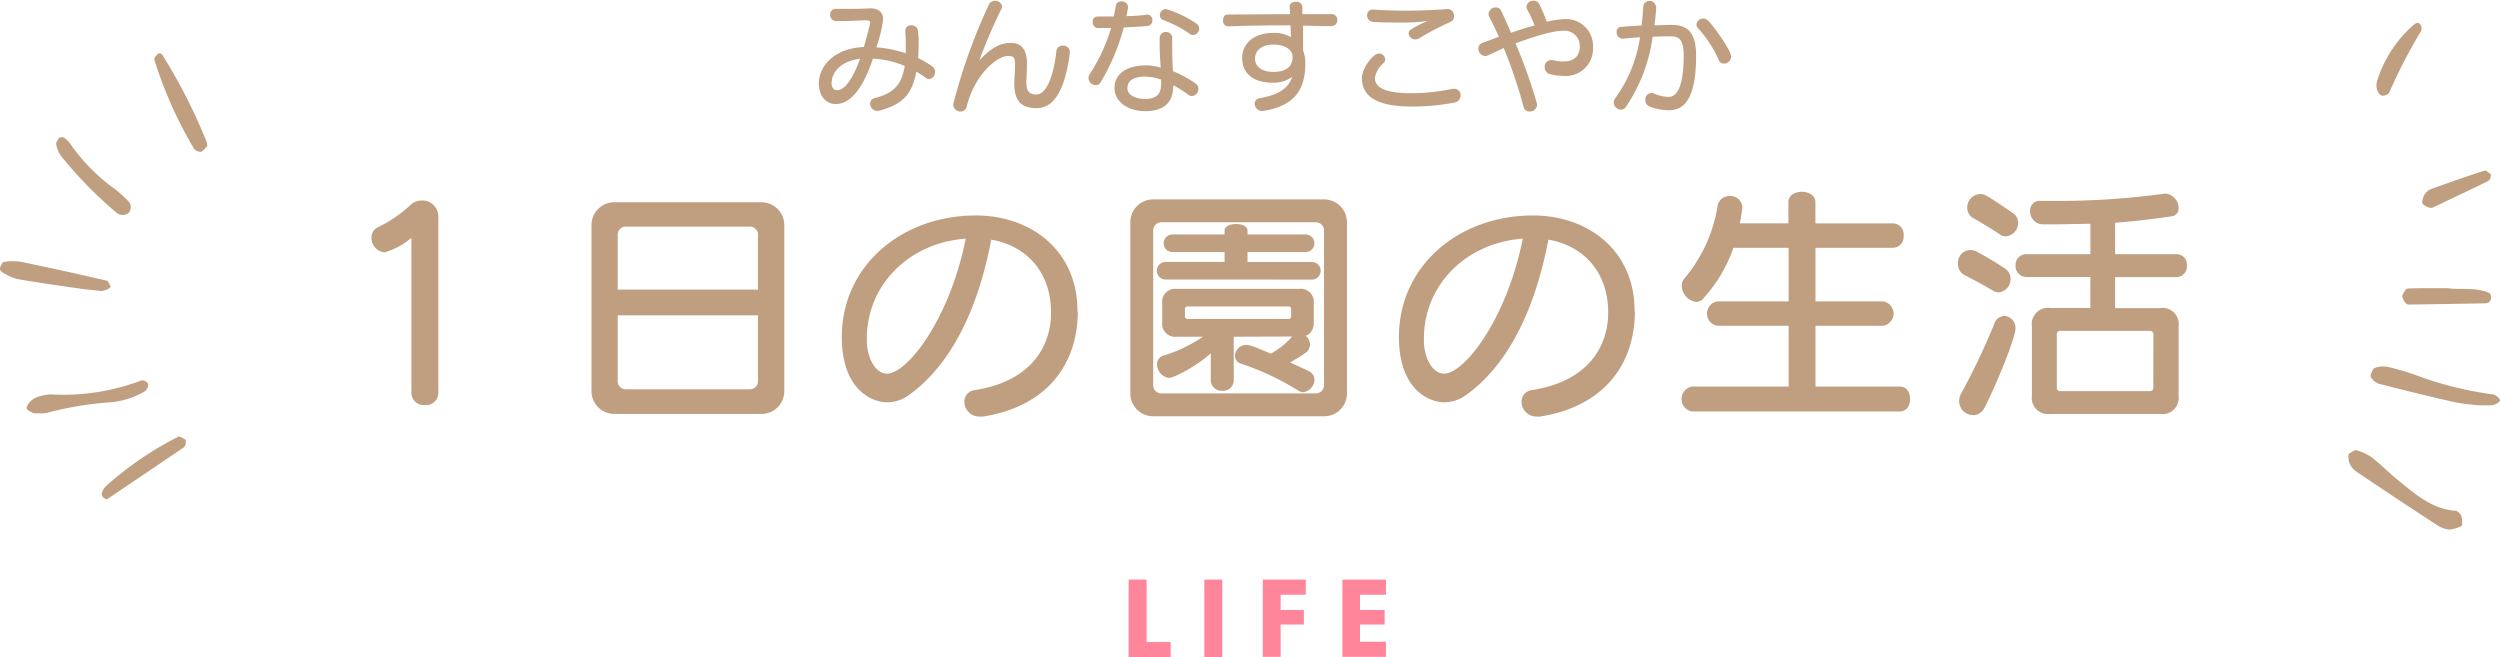 <svg xmlns="http://www.w3.org/2000/svg" viewBox="0 0 344.26 90.49"><defs><style>.cls-1{fill:#c09e80;}.cls-2{fill:#ff859b;}</style></defs><title>life_title</title><g id="レイヤー_2" data-name="レイヤー 2"><g id="レイヤー_5" data-name="レイヤー 5"><path class="cls-1" d="M126.5,5.25c0,1,0,1.92-.08,2.74a14.06,14.06,0,0,1,1.94,1.14.88.88,0,0,1,.39.76.94.94,0,0,1-.8,1,.81.81,0,0,1-.44-.15,13.67,13.67,0,0,0-1.33-.87c-.61,3.4-2.18,4.55-5,5.35a1.54,1.54,0,0,1-.36.05,1,1,0,0,1-1-1,.75.75,0,0,1,.59-.75c2.43-.63,3.74-1.65,4.18-4.44a12.84,12.84,0,0,0-4.39-1c-.88,2.65-2.48,6.25-5.13,6.25-1.29,0-2.31-1.07-2.31-2.86,0-2.36,2.13-4.83,6.2-5,.58-2,.88-3.35.88-3.4s-.14-.27-.39-.27c-1.14,0-2.26.1-3.48.1l-.87,0a.83.83,0,0,1-.78-.88.75.75,0,0,1,.77-.8c.46,0,.92,0,1.34,0,1.12,0,2.18,0,3.3-.07h.15c1.16,0,1.73.59,1.73,1.53a18.44,18.44,0,0,1-.94,3.84,16.42,16.42,0,0,1,4.06.82c0-.29,0-.59,0-.92,0-.63,0-1.33-.07-2.09V4.23a.76.76,0,0,1,.83-.75.89.89,0,0,1,.93.85Zm-12,6.1c0,.73.32,1.07.77,1.07,1.53,0,2.77-3.23,3.16-4.33C115.51,8.47,114.53,10.17,114.53,11.36Z"/><path class="cls-1" d="M146.38,6.29a.89.89,0,0,1,.94.88.57.57,0,0,1,0,.17c-.39,2.82-1.31,7.55-4.56,7.55-2,0-3.09-.85-3.09-3.37,0-.49.08-1.72.1-2.11,0-.19,0-.36,0-.51,0-1.09-.24-1.19-1-1.19-1.38,0-4.5,2.4-5.64,6.92a.87.87,0,0,1-.87.73,1,1,0,0,1-1-1A78.58,78.58,0,0,1,136.22.53,1,1,0,0,1,138,.83a1.13,1.13,0,0,1-.14.48,69.65,69.65,0,0,0-3,7c1.75-1.82,2.89-2.4,4.37-2.4s2.18,1,2.18,2.77c0,.19,0,.39,0,.61,0,.48-.08,1.63-.08,2,0,1.36.46,1.72,1.39,1.72,1.56,0,2.46-3.2,2.75-6A.84.84,0,0,1,146.38,6.29Z"/><path class="cls-1" d="M157.93,2a.74.74,0,0,1,.76.78.76.76,0,0,1-.68.8c-1.14.1-2.21.15-3.26.2a29.63,29.63,0,0,1-3.18,7.53.77.77,0,0,1-.68.41,1,1,0,0,1-1-1,.87.87,0,0,1,.17-.51A24.19,24.19,0,0,0,153,3.86c-.61,0-1.22,0-1.82,0a.75.75,0,0,1-.71-.82.69.69,0,0,1,.68-.77l1.1,0,1.12,0c.12-.49.2-1,.29-1.53a.71.71,0,0,1,.76-.54.83.83,0,0,1,.92.73s0,.08,0,.12c-.07.39-.14.78-.22,1.17.9,0,1.8-.08,2.7-.17Zm3.62,9.88c0,2.67-1.8,3.43-3.88,3.43-2.24,0-4.2-1.24-4.2-3.2S155.2,9,157.83,9a7.54,7.54,0,0,1,2,.31c-.05-.94-.14-1.9-.14-3.2,0-.31,0-.61,0-1a.88.88,0,0,1,1.73,0v.05c0,.63,0,1.21,0,1.73,0,1.12.05,2,.1,2.91a14.83,14.83,0,0,1,3.14,1.72.89.89,0,0,1,.37.71,1,1,0,0,1-.88,1,.82.82,0,0,1-.49-.17,16.61,16.61,0,0,0-2.06-1.31Zm-3.72-1.34c-1.72,0-2.58.51-2.58,1.63,0,.92,1.12,1.45,2.43,1.45s2.21-.48,2.21-2c0-.22,0-.44,0-.66A6,6,0,0,0,157.83,10.57Zm6.09-5.83a16.55,16.55,0,0,0-3.72-1.94.69.69,0,0,1-.48-.66.85.85,0,0,1,.82-.87,15.13,15.13,0,0,1,4.2,2,.84.84,0,0,1,.39.7.9.9,0,0,1-.82.88A.68.68,0,0,1,163.92,4.74Z"/><path class="cls-1" d="M183.44,3.6c-1.33,0-2.67-.05-4-.07,0,1.24,0,2.48,0,3.42a4.75,4.75,0,0,1,.31,1.77c0,3.28-1.17,5.83-5.8,6.56l-.17,0a1,1,0,0,1-1-1,.76.76,0,0,1,.7-.76c2.8-.49,4-1.51,4.44-2.91a4.54,4.54,0,0,1-2.65.78c-2.79,0-4.22-1.38-4.22-3.38s1.6-3.48,4.3-3.48a4.54,4.54,0,0,1,2.4.58c0-.51,0-1.09-.05-1.62h-1.07c-2.48,0-5,.05-7.53.14h0a.74.74,0,0,1-.68-.83c0-.39.2-.8.63-.8,2.92,0,5.8-.05,8.6-.05,0-.34,0-.68-.07-1V.92c0-.44.42-.68.88-.68a.8.8,0,0,1,.88.71c0,.32,0,.68,0,1l4.1,0a.73.73,0,0,1,.7.8.74.74,0,0,1-.7.82Zm-8,2.53c-1.67,0-2.62.78-2.62,2,0,.92.83,1.77,2.5,1.77S178,9.28,178,7.82C178,6.9,177,6.14,175.4,6.14Z"/><path class="cls-1" d="M194.39,14.67c-4.78,0-6.85-1.38-6.85-3.93,0-1.26,1.46-3.37,2.36-3.37a.84.84,0,0,1,.85.8.67.67,0,0,1-.2.49,3.33,3.33,0,0,0-1.22,2.09c0,1.19,1.16,2.09,5.07,2.09a27.82,27.82,0,0,0,5.63-.61,1.09,1.09,0,0,1,.24,0,.87.87,0,0,1,.87.9,1,1,0,0,1-.88,1A31.11,31.11,0,0,1,194.39,14.67Zm4.95-13.43a.91.91,0,0,1,.88,1,.81.81,0,0,1-.44.76,35.32,35.32,0,0,0-4.32,2.26,1.07,1.07,0,0,1-.56.17.9.9,0,0,1-.92-.85.59.59,0,0,1,.32-.53,17.05,17.05,0,0,1,2.31-1.17,21.2,21.2,0,0,1-3.08.22h-.88c-1.14,0-2.63,0-3.69-.1a.86.86,0,0,1-.7-.9.74.74,0,0,1,.78-.78h.08c1.16.08,3,.15,4.35.15,1.94,0,4.37-.1,5.73-.22Z"/><path class="cls-1" d="M204.89,7.63a.89.89,0,0,1-.41.08,1,1,0,0,1-.9-1,.81.81,0,0,1,.54-.8l2.28-.85c-.42-.93-.87-1.87-1.34-2.8a.75.75,0,0,1-.08-.37,1,1,0,0,1,1-.87.83.83,0,0,1,.75.49c.46,1,.92,2,1.34,3,1.14-.39,2.23-.73,3.25-1a17.39,17.39,0,0,0-1-2.18.79.79,0,0,1-.12-.41.92.92,0,0,1,1-.82.84.84,0,0,1,.76.46A24.22,24.22,0,0,1,213,3a11.73,11.73,0,0,1,2.36-.36,3.69,3.69,0,0,1,4,3.81,3.76,3.76,0,0,1-4.1,4,7.71,7.71,0,0,1-1.8-.24.94.94,0,0,1-.75-.93.9.9,0,0,1,.87-1,1.34,1.34,0,0,1,.25,0,5.82,5.82,0,0,0,1.44.19c1.48,0,2.28-.77,2.28-2.11a2.12,2.12,0,0,0-2.4-2.12c-1.73,0-5.3,1.31-6.46,1.73a70.66,70.66,0,0,1,2.92,8.18,1,1,0,0,1,.05.31,1,1,0,0,1-1,.9.83.83,0,0,1-.85-.63,66.77,66.77,0,0,0-2.74-8.12Z"/><path class="cls-1" d="M228.08,1c-.07.85-.15,1.68-.25,2.48.85,0,1.65-.05,2.35-.05,2.26,0,3.38,1.09,3.38,4.25,0,5.24-1.29,7.5-3.69,7.5a7.48,7.48,0,0,1-2.72-.51.91.91,0,0,1-.58-.87.9.9,0,0,1,.82-1,.86.86,0,0,1,.39.08,5,5,0,0,0,2,.46c1.26,0,2.07-1.7,2.07-5.7C231.85,5.41,231.2,5,230,5c-.7,0-1.51,0-2.43.07a22.49,22.49,0,0,1-3.69,9.66.78.78,0,0,1-.66.37,1,1,0,0,1-1-1,.93.93,0,0,1,.19-.56,19,19,0,0,0,3.43-8.41c-.76.05-1.56.12-2.38.2h-.07a.86.86,0,0,1-.77-.92.65.65,0,0,1,.58-.71c1-.08,1.94-.14,2.86-.19.1-.87.17-1.77.24-2.74a.88.88,0,0,1,1.72.1Zm9.32,7.75a.78.78,0,0,1-.73-.51,16.31,16.31,0,0,0-2.84-4.35.76.76,0,0,1-.22-.51.92.92,0,0,1,.93-.83,1,1,0,0,1,.75.37c1.19,1.31,3.09,4.15,3.09,4.86A1,1,0,0,1,237.39,8.77Z"/><path class="cls-1" d="M56.65,32.75a10.05,10.05,0,0,1-3.68,2,2,2,0,0,1-1.82-2,1.59,1.59,0,0,1,.91-1.47,17.78,17.78,0,0,0,4.41-3,2.28,2.28,0,0,1,1.61-.67,2.19,2.19,0,0,1,2.28,2.21V54.17a1.69,1.69,0,0,1-1.86,1.61,1.71,1.71,0,0,1-1.85-1.61Z"/><path class="cls-1" d="M84.6,57a3.14,3.14,0,0,1-3.15-3.15V31a3.14,3.14,0,0,1,3.15-3.15h20.27A3.15,3.15,0,0,1,108,31V53.82A3.13,3.13,0,0,1,104.87,57Zm19.78-24.68a1.11,1.11,0,0,0-1.12-1.12H86.18a1.11,1.11,0,0,0-1.12,1.12v7.56h19.32Zm0,11.1H85.06v9.07a1.11,1.11,0,0,0,1.12,1.12h17.08a1.11,1.11,0,0,0,1.12-1.12Z"/><path class="cls-1" d="M148.42,43.15c-.17,8-5.22,13-13.06,14.21a1.7,1.7,0,0,1-.42,0,2.05,2.05,0,0,1-2.14-2,1.6,1.6,0,0,1,1.5-1.65c7.39-1.19,10.29-5.64,10.43-10.36V43c0-5.43-3.29-9.14-8.23-10-1.89,9.94-5.71,17.33-11.27,21.35a5.12,5.12,0,0,1-3.08,1.05c-1.93,0-6.23-1.58-6.23-9,0-9.8,8.26-16.73,18.45-16.73,7.6,0,14,4.83,14,13.13Zm-29.05,3.43c0,.21,0,.46,0,.7.18,2.38,1.3,4.17,2.8,4.17,2.66,0,8.51-7.18,10.82-18.59C124.86,33.48,119.37,39.51,119.37,46.58Z"/><path class="cls-1" d="M158.8,57.32a3.14,3.14,0,0,1-3.15-3.15V30.61a3.14,3.14,0,0,1,3.15-3.15h23.56a3.15,3.15,0,0,1,3.12,3.15V54.17a3.13,3.13,0,0,1-3.12,3.15Zm23.52-25.59a1.11,1.11,0,0,0-1.12-1.12H159.92a1.11,1.11,0,0,0-1.12,1.12V53.05a1.11,1.11,0,0,0,1.12,1.12H181.2a1.11,1.11,0,0,0,1.12-1.12Zm-21.81,6.76a1.21,1.21,0,1,1,0-2.42h8.12V34.71h-7.18a1.21,1.21,0,1,1,0-2.42h7.18v-.53c0-.63.81-.91,1.58-.91s1.58.28,1.58.91v.53h8a1.21,1.21,0,1,1,0,2.42h-8v1.37h8.86a1.21,1.21,0,1,1,0,2.42Zm9.38,7.88v6a1.45,1.45,0,0,1-1.58,1.44,1.47,1.47,0,0,1-1.58-1.44V48.64c-1.93,1.79-5.11,3.4-5.74,3.4a1.87,1.87,0,0,1-1.65-1.89,1.17,1.17,0,0,1,.91-1.19,19.66,19.66,0,0,0,5.39-2.59h-3.6a1.79,1.79,0,0,1-2-2V41.78a1.79,1.79,0,0,1,2-2h16.87a1.79,1.79,0,0,1,2,2v2.56a2.05,2.05,0,0,1-.52,1.54,1.68,1.68,0,0,1-.6.35,1.59,1.59,0,0,1,.6,1.22,1.45,1.45,0,0,1-.53,1.08,20.35,20.35,0,0,1-2.21,1.37c.84.42,1.89.84,2.66,1.26a1.28,1.28,0,0,1,.7,1.15A1.77,1.77,0,0,1,179.48,54a1.08,1.08,0,0,1-.63-.17,36.9,36.9,0,0,0-7.95-3.75,1.13,1.13,0,0,1-.84-1.08,1.55,1.55,0,0,1,1.54-1.5,1.36,1.36,0,0,1,.53.07c.94.28,1.79.7,2.87,1.12a10.37,10.37,0,0,0,2.94-2.35Zm7.91-3.75a.37.37,0,0,0-.42-.42H163.59a.37.37,0,0,0-.42.42v.88a.37.37,0,0,0,.42.42h13.79a.37.37,0,0,0,.42-.42Z"/><path class="cls-1" d="M225.13,43.15c-.17,8-5.22,13-13.06,14.21a1.7,1.7,0,0,1-.42,0,2.05,2.05,0,0,1-2.13-2,1.6,1.6,0,0,1,1.5-1.65c7.39-1.19,10.29-5.64,10.43-10.36V43c0-5.43-3.29-9.14-8.23-10-1.89,9.94-5.71,17.33-11.27,21.35a5.12,5.12,0,0,1-3.08,1.05c-1.92,0-6.23-1.58-6.23-9,0-9.8,8.26-16.73,18.45-16.73,7.6,0,14,4.83,14,13.13Zm-29.05,3.43c0,.21,0,.46,0,.7.18,2.38,1.3,4.17,2.8,4.17,2.66,0,8.51-7.18,10.82-18.59C201.57,33.48,196.08,39.51,196.08,46.58Z"/><path class="cls-1" d="M233,56.66a1.74,1.74,0,0,1,0-3.43h13.3V44.86h-9.8a1.7,1.7,0,0,1,0-3.36h9.8V34.12h-7.6a20.09,20.09,0,0,1-4.17,7,1.28,1.28,0,0,1-.95.46,2.33,2.33,0,0,1-2-2.21,1.47,1.47,0,0,1,.35-1,20.54,20.54,0,0,0,4.59-10A1.62,1.62,0,0,1,238.14,27a1.65,1.65,0,0,1,1.79,1.47v.21c-.11.7-.21,1.4-.35,2.07h6.69V27.85c0-1,.95-1.44,1.86-1.44s1.86.46,1.86,1.44v2.91h10.71a1.5,1.5,0,0,1,1.43,1.68,1.5,1.5,0,0,1-1.43,1.68H250V41.5h9.31a1.7,1.7,0,0,1,0,3.36H250v8.37h11.59c1,0,1.44.84,1.44,1.72s-.46,1.71-1.44,1.71Z"/><path class="cls-1" d="M274.4,40c-1.43-.84-2.66-1.5-3.78-2.07a1.68,1.68,0,0,1-1-1.57,1.74,1.74,0,0,1,2.56-1.72A44.24,44.24,0,0,1,276.12,37a1.61,1.61,0,0,1,.74,1.37,1.82,1.82,0,0,1-1.61,1.89A1.55,1.55,0,0,1,274.4,40Zm-2.7,17.15a1.91,1.91,0,0,1-1.92-1.89,2.27,2.27,0,0,1,.28-1.08,93.83,93.83,0,0,0,4.55-9.56A1.54,1.54,0,0,1,276,43.5a1.66,1.66,0,0,1,1.54,1.75c0,1-2,6.37-4.24,10.85A1.8,1.8,0,0,1,271.71,57.18Zm3.68-24.89c-1.47-.95-2.52-1.58-3.61-2.21a1.61,1.61,0,0,1-.87-1.44,1.85,1.85,0,0,1,1.75-1.89c.67,0,.88.14,4.55,2.63a1.6,1.6,0,0,1,.7,1.33,1.84,1.84,0,0,1-1.64,1.86A1.44,1.44,0,0,1,275.38,32.29ZM282.32,57a2.23,2.23,0,0,1-2.52-2.52V44.93a2.23,2.23,0,0,1,2.52-2.52h5.53V38.14H279a1.47,1.47,0,0,1-1.44-1.58A1.45,1.45,0,0,1,279,35h8.86V30.82c-1.58,0-3.15.07-4.83.07h-1.86A1.8,1.8,0,0,1,279.55,29,1.3,1.3,0,0,1,281,27.67h0c.7,0,1.4,0,2.07,0a109,109,0,0,0,15-1h.18a2,2,0,0,1,1.75,2,1.07,1.07,0,0,1-1,1.12c-2.8.42-5.29.7-7.74.88V35h8.44a1.43,1.43,0,0,1,1.44,1.58,1.45,1.45,0,0,1-1.44,1.58h-8.44v4.27h6.16A2.23,2.23,0,0,1,300,44.93v9.56A2.23,2.23,0,0,1,297.44,57Zm14.21-10.92a.46.46,0,0,0-.52-.52H283.75a.46.46,0,0,0-.52.52v7.25a.46.46,0,0,0,.52.53H296a.46.46,0,0,0,.52-.53Z"/><path class="cls-1" d="M28.54,20.11a5.4,5.4,0,0,1-.76.76c-.13.09-.41,0-.59-.05a1,1,0,0,1-.48-.35A57.89,57.89,0,0,1,21.25,8.22c-.07-.22.31-.61.54-.85.07-.07.46,0,.54.15a76.1,76.1,0,0,1,6.12,12A2.38,2.38,0,0,1,28.54,20.11Z"/><path class="cls-1" d="M8.18,18.94c.2,0,.46-.08.6,0a3.07,3.07,0,0,1,.84.78,25.63,25.63,0,0,0,6.33,6.41,18.88,18.88,0,0,1,1.77,1.62,1.2,1.2,0,0,1-.06,1.62,1.34,1.34,0,0,1-1.64-.1,56.7,56.7,0,0,1-7.59-7.76,4,4,0,0,1-.69-1.63C7.67,19.62,8,19.26,8.18,18.94Z"/><path class="cls-1" d="M4.56,56.89c-.29-.2-.83-.37-.88-.64s.26-.74.53-1a2.51,2.51,0,0,1,1-.59A5.57,5.57,0,0,1,7,54.31a30.3,30.3,0,0,0,12.52-1.94,1,1,0,0,1,.89.51,1.23,1.23,0,0,1-.46,1,11.18,11.18,0,0,1-5.18,1.55A45.52,45.52,0,0,0,6.4,56.87,8.2,8.2,0,0,1,4.56,56.89Z"/><path class="cls-1" d="M14,40.08c-1-.11-2.17-.22-3.36-.39-2.78-.4-5.56-.79-8.32-1.28a7.5,7.5,0,0,1-2.11-1A.59.59,0,0,1,0,36.86c.12-.31.34-.78.56-.8a7.67,7.67,0,0,1,2.36,0q5.89,1.22,11.75,2.58c.25.06.42.55.58.86,0,0-.28.26-.46.35A5.12,5.12,0,0,1,14,40.08Z"/><path class="cls-1" d="M25.56,60.55a2.26,2.26,0,0,1,0,.59.86.86,0,0,1-.28.49Q20,65.21,14.75,68.74c-.08.06-.36-.09-.48-.2S14,68.18,14,68A2.26,2.26,0,0,1,14.53,67a45.73,45.73,0,0,1,10-6.85C24.75,60,25.21,60.39,25.56,60.55Z"/><path class="cls-1" d="M339,72.42a5.34,5.34,0,0,1-1.63.5,3.42,3.42,0,0,1-1.69-.56q-5.58-3.63-11.1-7.35a2.47,2.47,0,0,1-1.2-2c0-.19,0-.47.12-.54.3-.21.74-.54,1-.46a6.87,6.87,0,0,1,2.14,1c1.27,1,2.4,2.16,3.65,3.17,2.34,1.9,4.62,3.92,7.85,4.16.3,0,.68.45.83.78A3.55,3.55,0,0,1,339,72.42Z"/><path class="cls-1" d="M341.55,55.82a27.71,27.71,0,0,1-3.43-.42c-3.54-.78-7.06-1.67-10.58-2.56a2.38,2.38,0,0,1-.95-.72.66.66,0,0,1-.12-.57c.12-.33.29-.8.54-.88a3.46,3.46,0,0,1,1.74-.16,32.67,32.67,0,0,1,4.06,1.2,48.77,48.77,0,0,0,10.56,2.61,1.65,1.65,0,0,1,.86.69c.21.28-.64.82-1.3.81Z"/><path class="cls-1" d="M337.08,39.69c1.85.27,3.89-.2,5.77.7.11.06.16.33.17.5a.87.87,0,0,1-.11.53.76.76,0,0,1-.48.34q-5.38.11-10.77.18c-.45,0-1-1-.8-1.38s.46-.82.72-.83C333.38,39.66,335.18,39.69,337.08,39.69Z"/><path class="cls-1" d="M333.45,3.68a1.54,1.54,0,0,1-.05.58A72.83,72.83,0,0,0,329,12.76a1.14,1.14,0,0,1-1,.42c-.28-.06-.57-.5-.67-.83a2.09,2.09,0,0,1,0-1.17,16.85,16.85,0,0,1,5.2-7.89.65.65,0,0,1,.57-.09C333.26,3.27,333.34,3.51,333.45,3.68Z"/><path class="cls-1" d="M343,24a1.92,1.92,0,0,1-.08.59.91.91,0,0,1-.4.4q-3.76,1.81-7.53,3.6c-.38.18-1.47-.35-1.44-.72a2.36,2.36,0,0,1,.33-1.1,2,2,0,0,1,.89-.74c2.43-.88,4.87-1.73,7.33-2.53C342.31,23.39,342.68,23.78,343,24Z"/><path class="cls-2" d="M157.89,79.81v8.6h3.31v2.08h-5.78V79.81Z"/><path class="cls-2" d="M168.31,79.81V90.49h-2.47V79.81Z"/><path class="cls-2" d="M179.81,81.9h-3.46V84h3.2V86h-3.2v4.45h-2.46V79.81h5.92Z"/><path class="cls-2" d="M190.85,81.9h-3.57V84h3.39V86h-3.39v2.37h3.57v2.08h-6V79.81h6Z"/></g></g></svg>